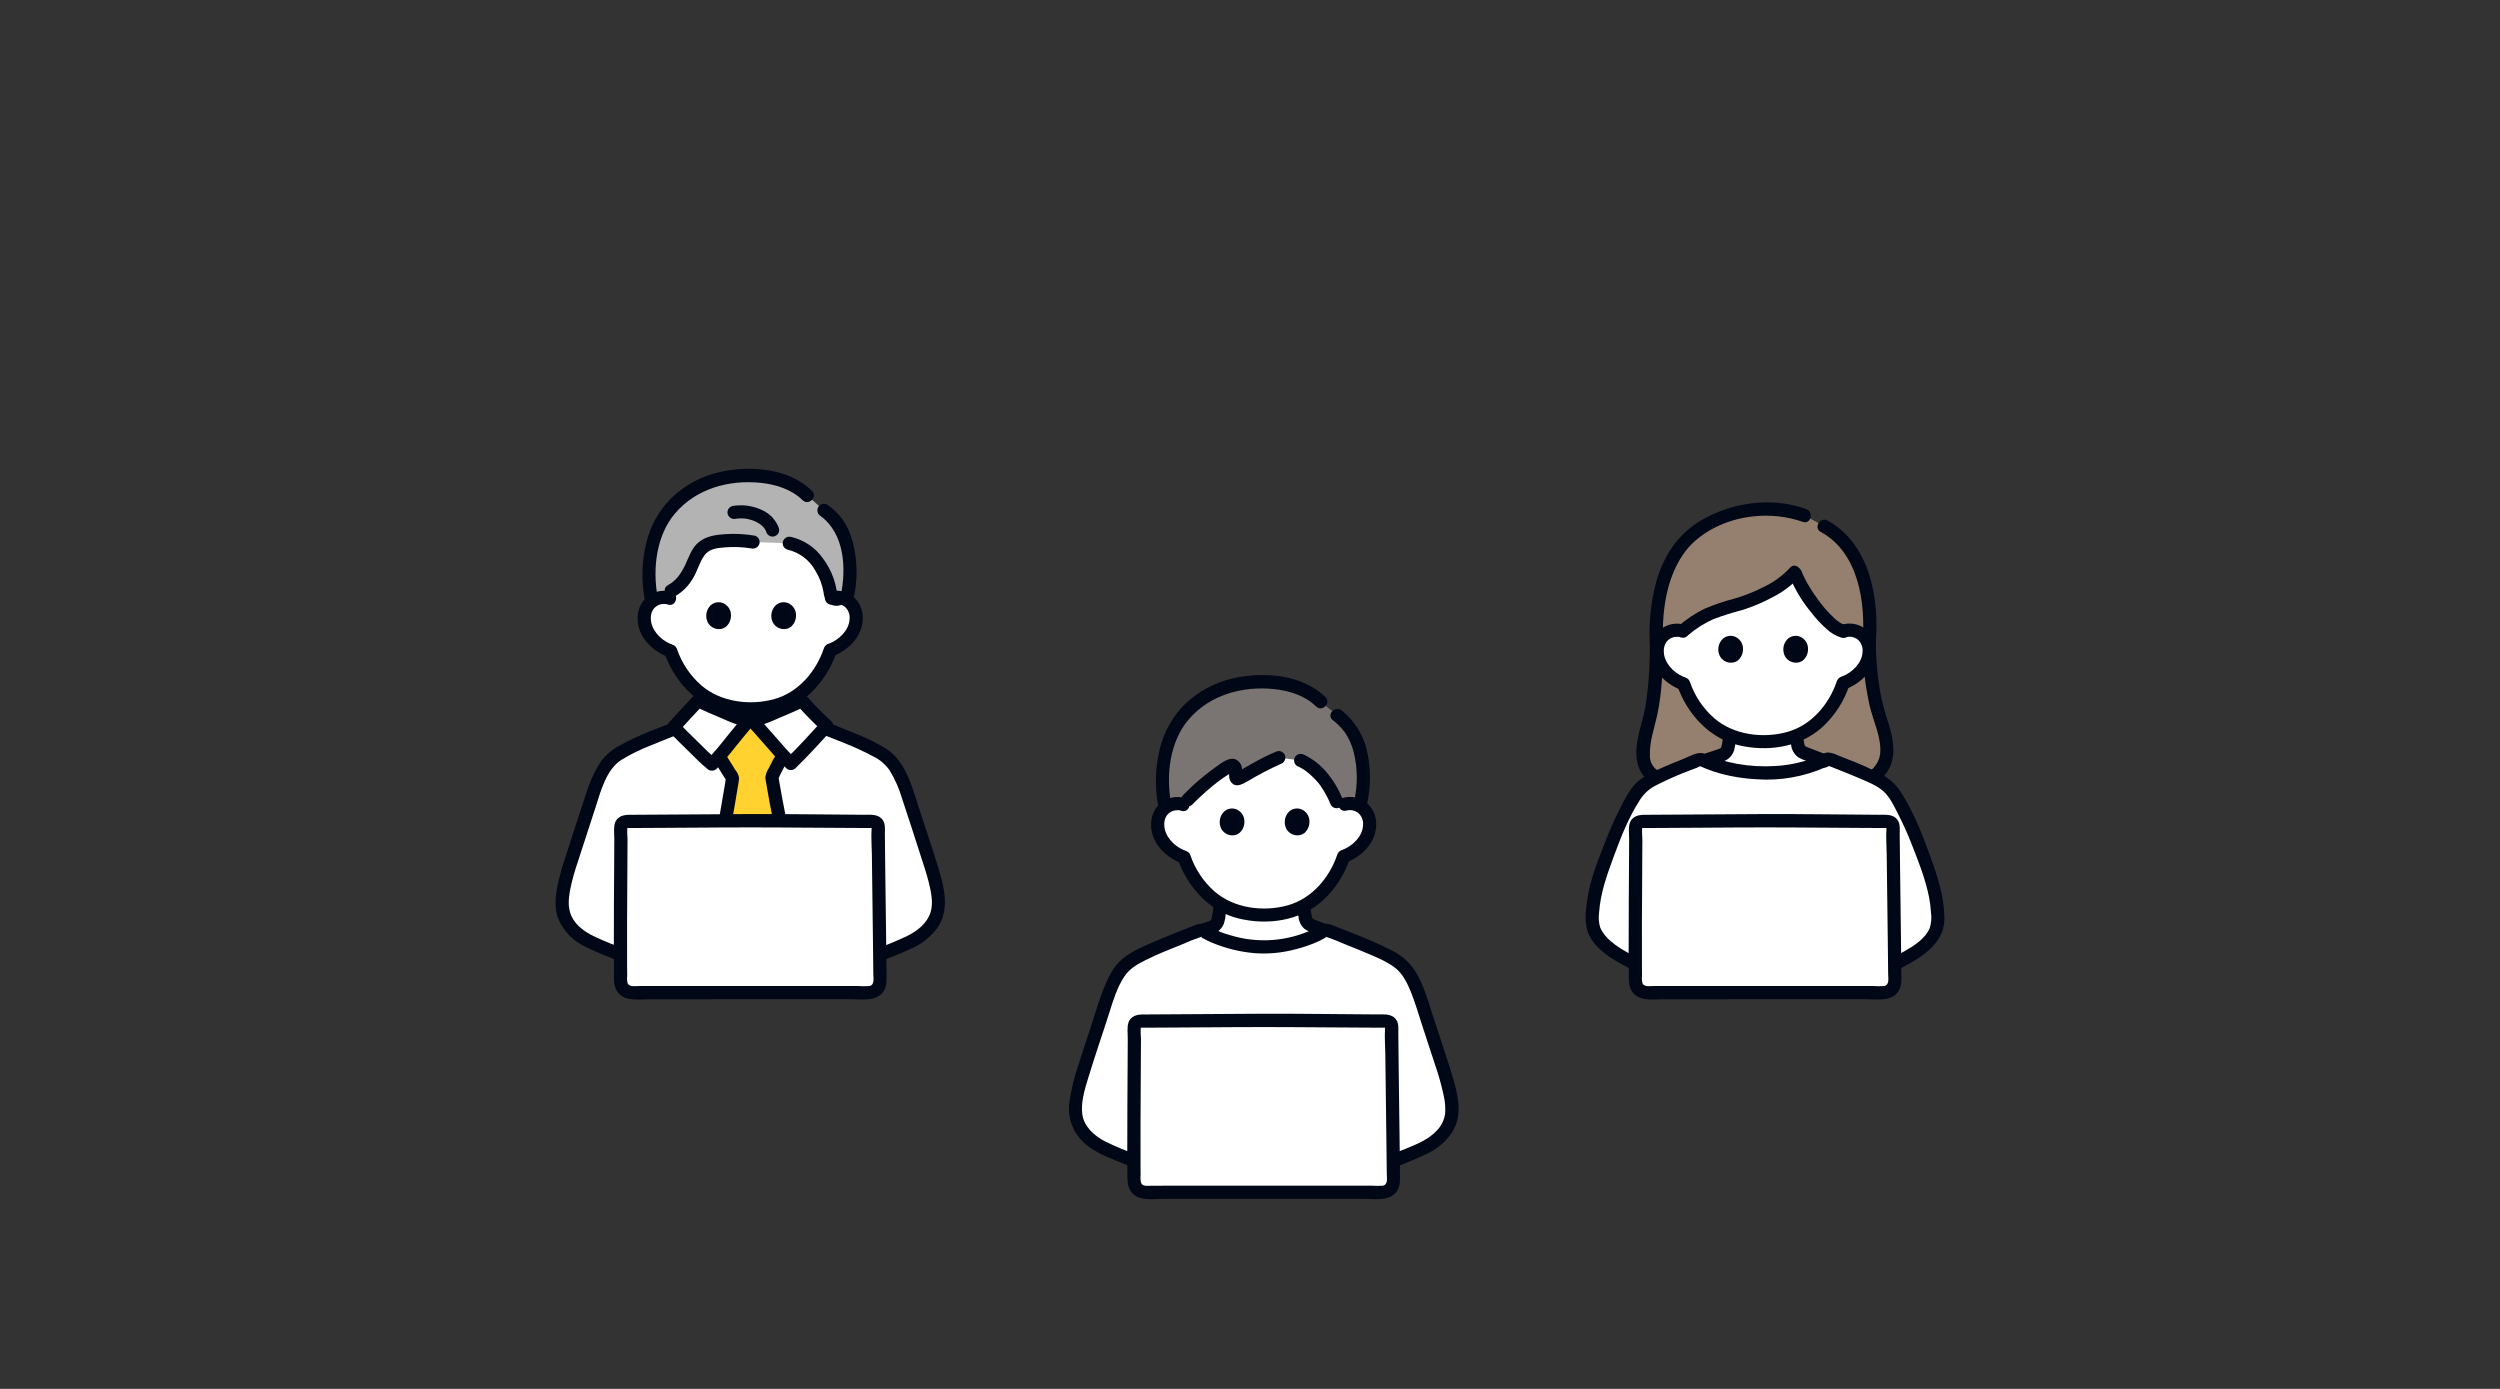 <svg width="540" height="300" viewBox="0 0 540 300" fill="none" xmlns="http://www.w3.org/2000/svg">
<rect x="0" y="0" width="540" height="300" fill="#333333" stroke="none"/>
<g clip-path="url(#clip0_872_9392)">
<path d="M402.227 168.871C403.69 168.534 405.003 167.727 405.964 166.573C406.925 165.42 407.483 163.983 407.552 162.483C407.535 160.416 407.17 158.366 406.473 156.419C405.587 153.754 403.869 148.338 403.747 138.655C403.898 135.931 403.857 133.2 403.626 130.481C403.24 125.238 400.814 119.383 397.323 116.128C396.378 115.117 395.26 114.283 394.021 113.666L389.789 111.342C387.363 110.439 385.105 110.004 380.847 110.004C374.991 110.106 369.352 112.236 364.892 116.032C360.317 120.264 357.415 127.994 357.781 138.655C357.781 146.423 357.171 152.027 356.312 155.211C356.192 155.661 356.074 156.175 355.962 156.727C355.337 158.593 355 160.544 354.963 162.512C354.931 164.196 355.232 166.088 356.625 167.099C357.86 168.193 359.439 168.82 361.087 168.871H402.227Z" fill="#957F6E"/>
<path d="M391.772 163.451C390.824 163.083 389.938 162.738 389.888 162.722C388.31 162.151 388.372 161.136 388.176 160.001C388.112 159.647 388.071 159.29 388.053 158.931C387.204 159.271 386.327 159.537 385.432 159.725C383.96 160.009 382.466 160.16 380.967 160.176C379.586 160.145 378.209 160.012 376.847 159.779C375.748 159.592 374.673 159.282 373.642 158.856C373.571 159.498 373.479 160.169 373.433 160.416C373.219 161.55 373.297 162.567 371.721 163.137C371.617 163.175 369.127 163.993 368.823 164.1L368.125 164.338C375.462 167.625 386.479 168.018 393.963 164.304L391.772 163.451Z" fill="white"/>
<path d="M356.346 138.655C356.449 143.346 356.134 148.036 355.405 152.671C354.616 157.019 352.213 162.026 354.237 166.369C355.36 168.777 358.522 170.293 361.076 170.301C362.914 170.305 362.916 167.451 361.076 167.447C359.805 167.399 358.588 166.921 357.623 166.091C357.195 165.709 356.86 165.234 356.645 164.702C356.429 164.17 356.339 163.596 356.38 163.024C356.304 160.099 357.307 157.397 357.927 154.58C359.072 149.394 359.197 143.944 359.2 138.656C359.2 136.82 356.346 136.816 356.346 138.655Z" fill="#000716"/>
<path d="M402.314 138.655C402.328 143.309 402.845 147.948 403.855 152.491C404.649 155.871 406.48 159.391 406.103 162.919C405.938 164.023 405.442 165.051 404.682 165.868C403.921 166.685 402.93 167.252 401.841 167.495C400.053 167.912 400.81 170.664 402.599 170.248C403.79 169.96 404.903 169.416 405.86 168.652C406.818 167.889 407.597 166.925 408.142 165.829C409.34 163.385 409.048 160.593 408.421 158.021C408.039 156.451 407.457 154.942 407.028 153.383C406.536 151.576 406.148 149.742 405.866 147.89C405.421 144.83 405.187 141.742 405.168 138.65C405.141 136.815 402.287 136.81 402.314 138.65V138.655Z" fill="#000716"/>
<path d="M390.159 109.969C383.232 107.421 375.102 108.349 368.639 111.743C365.978 113.087 363.643 114.997 361.798 117.339C359.976 119.791 358.622 122.558 357.803 125.5C356.627 129.782 356.134 134.222 356.344 138.657C356.401 140.489 359.255 140.497 359.198 138.657C358.995 132.2 359.82 125.249 363.535 119.777C366.804 114.961 372.978 112.118 378.644 111.546C382.271 111.123 385.948 111.525 389.399 112.721C391.125 113.355 391.869 110.598 390.157 109.969H390.159Z" fill="#000716"/>
<path d="M405.166 138.657C405.962 129.205 403.822 117.379 394.734 112.437C393.119 111.559 391.677 114.023 393.293 114.901C401.453 119.338 403.024 130.206 402.312 138.658C402.158 140.488 405.013 140.478 405.166 138.658V138.657Z" fill="#000716"/>
<path d="M354.435 208.848C352.188 207.752 350.016 206.508 347.934 205.123C345.898 203.618 344.224 201.642 343.983 199.578C343.884 197.553 344.031 195.524 344.423 193.536C345.091 189.997 348.025 182.226 349.176 179.583C351.407 174.464 353.441 170.879 354.822 169.782C357.282 167.828 362.674 165.829 366.919 164.124C367.046 164.073 367.182 164.049 367.319 164.054C367.456 164.058 367.59 164.091 367.713 164.151C375.204 167.679 386.814 168.104 394.435 164.057C394.563 163.986 394.705 163.945 394.851 163.937C394.996 163.928 395.142 163.952 395.278 164.006C399.564 165.732 405.16 167.781 407.68 169.785C409.061 170.882 411.095 174.467 413.326 179.586C414.477 182.226 417.411 190.002 418.079 193.539C418.471 195.527 418.618 197.556 418.519 199.581C418.278 201.645 416.605 203.621 414.568 205.126C412.486 206.511 410.314 207.755 408.067 208.851L354.435 208.848Z" fill="white"/>
<path d="M355.157 207.616C352.731 206.346 350.08 205.168 348 203.357C347.009 202.57 346.211 201.567 345.669 200.423C345.331 199.351 345.241 198.215 345.405 197.103C345.687 192.864 347.159 188.84 348.616 184.885C350.18 180.641 351.755 176.617 354.263 172.714C355.161 171.325 356.432 170.216 357.93 169.516C360.276 168.333 362.685 167.278 365.145 166.357C365.767 166.11 366.443 165.909 367.037 165.604C367.352 165.443 367.18 165.473 367.54 165.632C367.838 165.763 368.139 165.891 368.441 166.014C369.537 166.46 370.659 166.836 371.801 167.141C374.275 167.796 376.811 168.191 379.368 168.319C384.468 168.689 389.581 167.802 394.258 165.736C394.469 165.598 394.696 165.486 394.934 165.404C394.972 165.399 395.376 165.573 395.538 165.638C396.204 165.903 396.87 166.168 397.536 166.432C398.791 166.931 400.046 167.43 401.286 167.965C403.148 168.77 405.376 169.598 406.895 170.988C408.225 172.2 409.128 174.14 409.963 175.774C411.06 177.914 411.966 179.934 412.781 181.997C414.292 185.818 415.894 189.792 416.684 193.84C416.889 194.919 417.026 196.009 417.094 197.105C417.258 198.218 417.168 199.353 416.83 200.425C415.848 202.815 413.346 204.342 411.203 205.555C409.933 206.273 408.635 206.941 407.342 207.618C405.715 208.474 407.155 210.935 408.782 210.082C413.65 207.533 420.095 204.583 419.994 198.177C419.919 193.441 418.405 188.982 416.799 184.579C415.149 180.055 413.344 175.447 410.756 171.366C409.74 169.693 408.304 168.316 406.591 167.37C404.087 166.041 401.497 164.881 398.838 163.897C398.208 163.646 397.577 163.396 396.947 163.147C396.255 162.775 395.489 162.564 394.704 162.53C394.034 162.659 393.392 162.911 392.813 163.272C392.229 163.543 391.631 163.783 391.022 163.992C388.55 164.834 385.973 165.328 383.366 165.462C380.658 165.626 377.941 165.47 375.27 164.998C373.974 164.767 372.695 164.457 371.438 164.07C370.256 163.703 369.136 163.076 367.957 162.738C366.621 162.355 365.044 163.345 363.827 163.83C362.414 164.393 361.004 164.965 359.61 165.573C357.517 166.485 355.08 167.458 353.441 169.111C351.897 170.669 350.842 172.79 349.868 174.726C348.754 176.941 347.754 179.214 346.85 181.521C345.257 185.584 343.516 189.837 342.872 194.176C342.484 196.801 342.077 199.67 343.322 202.126C344.627 204.699 347.144 206.47 349.581 207.869C350.936 208.646 352.326 209.36 353.71 210.085C355.335 210.936 356.778 208.474 355.15 207.62L355.157 207.616Z" fill="#000716"/>
<path d="M372.335 157.541C372.309 158.142 372.249 158.741 372.156 159.336C372.145 159.423 372.135 159.51 372.123 159.596C372.117 159.643 372.11 159.69 372.105 159.739C372.099 159.787 372.156 159.374 372.133 159.525C372.113 159.659 372.096 159.794 372.075 159.927C372.025 160.232 371.978 160.537 371.924 160.841C371.897 161.002 371.861 161.161 371.816 161.318C371.796 161.385 371.694 161.647 371.796 161.405C371.898 161.163 371.762 161.442 371.728 161.508C371.592 161.769 371.915 161.328 371.759 161.475C371.709 161.522 371.491 161.707 371.679 161.572C371.866 161.436 371.602 161.619 371.544 161.652C371.504 161.676 371.463 161.698 371.421 161.719C371.221 161.823 371.321 161.719 371.44 161.719C371.28 161.751 371.125 161.805 370.98 161.878L370.13 162.159C369.566 162.346 369.001 162.53 368.438 162.721C368.258 162.771 368.089 162.856 367.941 162.971C367.793 163.086 367.669 163.229 367.577 163.392C367.484 163.555 367.425 163.735 367.402 163.921C367.378 164.107 367.392 164.296 367.442 164.476C367.492 164.657 367.577 164.826 367.692 164.974C367.807 165.122 367.95 165.246 368.113 165.338C368.276 165.431 368.456 165.49 368.642 165.513C368.828 165.536 369.017 165.523 369.197 165.473C370.196 165.134 371.216 164.85 372.198 164.474C372.767 164.289 373.282 163.969 373.698 163.539C374.114 163.11 374.42 162.586 374.587 162.012C374.756 161.286 374.877 160.549 374.949 159.807C375.075 159.058 375.155 158.301 375.189 157.542C375.189 157.164 375.039 156.801 374.771 156.533C374.503 156.266 374.14 156.115 373.762 156.115C373.384 156.115 373.021 156.266 372.753 156.533C372.485 156.801 372.335 157.164 372.335 157.542V157.541Z" fill="#000716"/>
<path d="M386.502 157.815C386.549 157.967 386.577 158.125 386.585 158.285C386.585 158.26 386.549 157.946 386.572 158.196C386.577 158.254 386.584 158.311 386.589 158.369C386.607 158.579 386.614 158.789 386.627 158.998C386.666 159.607 386.776 160.207 386.866 160.809C386.913 161.359 387.079 161.893 387.352 162.373C387.624 162.854 387.998 163.269 388.446 163.591C388.997 163.913 389.582 164.171 390.191 164.36L392.222 165.149C392.721 165.344 393.227 165.533 393.725 165.735C393.906 165.785 394.095 165.799 394.281 165.775C394.467 165.752 394.647 165.693 394.81 165.6C394.973 165.507 395.116 165.383 395.231 165.235C395.346 165.087 395.431 164.917 395.48 164.736C395.569 164.372 395.515 163.987 395.33 163.66C395.144 163.334 394.841 163.091 394.481 162.981C393.448 162.561 392.401 162.17 391.361 161.769C390.979 161.621 390.6 161.462 390.214 161.326C390.046 161.266 390.303 161.358 390.301 161.364C390.299 161.37 390.143 161.286 390.121 161.273C390.066 161.243 390.013 161.209 389.959 161.177C389.806 161.089 389.983 161.106 390.037 161.249C389.98 161.175 389.912 161.11 389.836 161.056C389.735 160.985 389.935 161.184 389.941 161.199C389.906 161.135 389.867 161.074 389.824 161.015C389.807 160.985 389.794 160.947 389.775 160.92C389.679 160.782 389.873 161.228 389.835 161.062C389.817 160.982 389.781 160.903 389.76 160.823C389.711 160.631 389.672 160.437 389.644 160.241C389.609 160.014 389.573 159.786 389.537 159.558C389.529 159.51 389.484 159.247 389.518 159.458C389.552 159.669 389.511 159.386 389.507 159.343C389.495 159.229 389.486 159.114 389.479 158.999C389.445 158.347 389.369 157.699 389.251 157.057C389.149 156.693 388.908 156.384 388.579 156.197C388.25 156.01 387.861 155.96 387.495 156.058C387.135 156.166 386.831 156.409 386.645 156.736C386.459 157.063 386.406 157.448 386.497 157.813L386.502 157.815Z" fill="#000716"/>
<path d="M353.441 178.08C353.364 178.241 353.324 178.417 353.325 178.596C353.346 184.576 353.125 203.047 353.267 212.02C353.274 212.655 353.532 213.261 353.983 213.707C354.434 214.154 355.043 214.405 355.677 214.406C365.003 214.424 397.213 214.384 406.865 214.402C407.184 214.403 407.501 214.34 407.796 214.218C408.091 214.096 408.359 213.916 408.584 213.689C408.809 213.463 408.986 213.194 409.106 212.898C409.227 212.602 409.287 212.285 409.283 211.966C409.219 203.662 408.903 182.976 408.903 178.596C408.906 178.288 408.786 177.992 408.571 177.773C408.355 177.554 408.061 177.429 407.754 177.426C403.746 177.413 392.457 177.346 381.114 177.263C369.771 177.346 358.482 177.413 354.474 177.426C354.258 177.427 354.046 177.489 353.864 177.605C353.681 177.72 353.535 177.885 353.441 178.08Z" fill="white"/>
<path d="M352.062 177.701C351.696 178.743 351.896 180.119 351.893 181.214C351.888 182.537 351.882 183.861 351.874 185.184C351.855 188.518 351.835 191.853 351.815 195.187C351.797 198.621 351.789 202.055 351.789 205.489C351.789 206.989 351.796 208.489 351.811 209.988C351.826 211.599 351.683 213.245 352.816 214.549C354.385 216.356 357.389 215.836 359.551 215.837C362.101 215.837 364.651 215.837 367.202 215.837C373.497 215.837 379.792 215.834 386.088 215.828C391.688 215.825 397.288 215.824 402.888 215.824C405.1 215.824 408.11 216.359 409.737 214.534C410.829 213.307 410.71 211.773 410.695 210.249C410.682 208.935 410.668 207.62 410.652 206.306C410.579 199.986 410.5 193.667 410.414 187.348C410.384 184.964 410.354 182.58 410.337 180.195C410.329 179.229 410.479 178.068 409.939 177.222C409.012 175.772 407.319 175.998 405.833 175.991C397.476 175.952 389.115 175.8 380.759 175.838C372.548 175.875 364.338 175.955 356.127 175.992C354.617 175.999 353.103 175.873 352.209 177.359C351.26 178.937 353.726 180.373 354.673 178.8C354.704 178.747 354.333 178.741 354.601 178.852C354.691 178.862 354.781 178.862 354.87 178.852H355.623L357.449 178.843C359.035 178.835 360.621 178.826 362.207 178.817C366.401 178.793 370.594 178.767 374.787 178.738C383.551 178.678 392.313 178.774 401.077 178.823C402.571 178.832 404.065 178.84 405.559 178.847L407.216 178.854C407.307 178.854 407.404 178.862 407.494 178.854H407.626C407.786 178.87 407.796 178.858 407.656 178.818C407.656 178.779 407.526 178.617 407.476 178.675C407.467 178.758 407.467 178.843 407.476 178.926C407.338 180.786 407.506 182.722 407.528 184.585C407.596 190.53 407.671 196.476 407.752 202.421C407.785 205.084 407.815 207.75 407.843 210.417C407.852 211.301 408.168 212.801 406.948 212.985C406.139 213.039 405.327 213.035 404.518 212.975C399.502 212.971 394.487 212.971 389.471 212.975C378.684 212.98 367.896 212.983 357.109 212.983C356.368 212.983 355.152 213.225 354.78 212.397C354.644 211.861 354.608 211.305 354.676 210.756C354.668 210.061 354.662 209.366 354.659 208.671C354.639 205.556 354.644 202.442 354.654 199.325C354.674 193.315 354.73 187.305 354.75 181.294C354.75 180.453 354.54 179.246 354.818 178.457C355.423 176.723 352.667 175.977 352.062 177.701Z" fill="#000716"/>
<path d="M398.122 147.539C397.294 150.062 395.97 152.394 394.229 154.399C391.978 157.115 388.876 158.991 385.425 159.723C383.953 160.007 382.459 160.158 380.96 160.174C379.579 160.143 378.202 160.01 376.841 159.777C373.26 159.135 370.008 157.283 367.628 154.532C365.862 152.541 364.511 150.217 363.654 147.697C361.625 147.001 359.905 145.615 358.794 143.781C358.285 142.936 358 141.977 357.965 140.992C357.929 140.007 358.145 139.029 358.592 138.15C359.087 137.349 359.834 136.734 360.716 136.403C361.598 136.072 362.565 136.043 363.465 136.32C365.846 134.205 368.645 132.614 371.68 131.651C373.239 131.199 375.981 130.406 376.836 130.106C381 128.642 385.611 126.16 387.714 123.561C388.831 127.258 394.729 135.579 398.107 136.352C399.039 136.024 400.057 136.034 400.983 136.379C401.909 136.724 402.686 137.382 403.177 138.24C403.596 139.131 403.781 140.115 403.715 141.099C403.649 142.082 403.334 143.032 402.799 143.86C401.724 145.512 400.147 146.777 398.3 147.467" fill="white"/>
<path d="M398.737 137.636C399.147 137.518 399.578 137.498 399.997 137.577C400.145 137.608 400.292 137.648 400.436 137.695C400.49 137.712 400.754 137.817 400.59 137.745C400.728 137.808 400.862 137.879 400.991 137.959C400.985 137.955 401.348 138.198 401.2 138.084C401.606 138.42 401.92 138.852 402.113 139.342C402.306 139.832 402.372 140.363 402.305 140.885C402.193 143.201 400.065 145.285 397.924 146.093C397.565 146.202 397.261 146.445 397.075 146.771C396.889 147.098 396.835 147.483 396.926 147.848C397.028 148.212 397.27 148.521 397.598 148.708C397.927 148.894 398.316 148.945 398.681 148.847C402.142 147.541 405.202 144.439 405.164 140.539C405.176 139.612 404.97 138.695 404.561 137.863C404.151 137.031 403.551 136.308 402.809 135.752C402.118 135.259 401.326 134.926 400.491 134.777C399.656 134.627 398.798 134.665 397.979 134.888C396.208 135.368 396.96 138.122 398.737 137.64V137.636Z" fill="#000716"/>
<path d="M363.856 134.948C363.042 134.705 362.185 134.646 361.346 134.775C360.507 134.904 359.707 135.218 359.004 135.694C358.251 136.234 357.635 136.944 357.206 137.767C356.777 138.589 356.548 139.501 356.537 140.428C356.377 144.334 359.395 147.495 362.801 148.903C363.166 149.001 363.555 148.951 363.884 148.764C364.212 148.577 364.454 148.268 364.556 147.904C364.647 147.539 364.594 147.153 364.408 146.826C364.222 146.499 363.917 146.257 363.557 146.149C361.433 145.27 359.43 143.103 359.385 140.774C359.351 140.211 359.45 139.649 359.676 139.133C359.636 139.225 359.803 138.903 359.825 138.866C359.825 138.872 360.062 138.509 359.953 138.652C360.048 138.533 360.152 138.421 360.263 138.317C360.291 138.29 360.599 138.039 360.443 138.155C360.826 137.853 361.282 137.657 361.764 137.584C361.987 137.554 362.213 137.545 362.438 137.555C362.714 137.555 362.367 137.512 362.657 137.577C362.805 137.611 362.95 137.649 363.095 137.693C364.855 138.23 365.608 135.476 363.854 134.941L363.856 134.948Z" fill="#000716"/>
<path d="M396.749 147.16C395.072 152.136 391.264 156.632 386.093 158.089C380.83 159.572 374.456 158.767 370.249 155.113C367.856 153.007 366.056 150.313 365.026 147.297C364.427 145.572 361.669 146.313 362.273 148.055C364.365 154.078 369.051 159.374 375.401 160.932C381.665 162.468 388.678 161.485 393.577 157.1C396.309 154.601 398.349 151.438 399.498 147.918C400.086 146.174 397.331 145.425 396.747 147.16H396.749Z" fill="#000716"/>
<path d="M364.6 137.229C366.246 135.809 368.091 134.635 370.075 133.747C372.118 132.971 374.204 132.311 376.321 131.771C378.602 131.057 380.808 130.121 382.906 128.978C385.068 127.898 387.015 126.436 388.654 124.661C389.842 123.274 387.833 121.246 386.635 122.644C385.014 124.382 383.075 125.794 380.922 126.802C378.939 127.818 376.865 128.645 374.727 129.273C372.46 129.852 370.241 130.608 368.092 131.533C366.104 132.517 364.252 133.753 362.581 135.211C361.182 136.405 363.208 138.415 364.599 137.229H364.6Z" fill="#000716"/>
<path d="M386.476 124.364C387.661 127.278 389.294 129.99 391.317 132.4C392.256 133.621 393.307 134.752 394.456 135.778C395.39 136.695 396.535 137.369 397.79 137.741C398.155 137.833 398.541 137.781 398.868 137.595C399.195 137.408 399.438 137.103 399.545 136.743C399.642 136.378 399.591 135.989 399.404 135.661C399.218 135.333 398.909 135.091 398.546 134.988C398.403 134.956 397.844 134.731 398.189 134.899C397.965 134.793 397.746 134.676 397.534 134.548C397.296 134.402 397.067 134.242 396.845 134.074C397.084 134.255 396.666 133.924 396.626 133.89C396.521 133.803 396.418 133.713 396.316 133.622C395.229 132.63 394.231 131.545 393.332 130.38C392.437 129.231 391.61 128.03 390.856 126.783C390.499 126.198 390.164 125.602 389.853 124.994C389.715 124.722 389.581 124.448 389.456 124.17C389.427 124.108 389.258 123.697 389.384 124.016C389.33 123.879 389.276 123.742 389.224 123.603C389.116 123.244 388.873 122.939 388.546 122.753C388.22 122.567 387.834 122.514 387.469 122.604C387.106 122.707 386.797 122.949 386.61 123.277C386.423 123.606 386.373 123.994 386.471 124.36L386.476 124.364Z" fill="#000716"/>
<path d="M390.535 140.218C390.541 140.684 390.443 141.145 390.25 141.569C390.056 141.992 389.77 142.367 389.414 142.667C388.905 143.044 388.269 143.209 387.641 143.128C387.212 143.081 386.801 142.933 386.441 142.698C386.08 142.462 385.78 142.145 385.564 141.772C385.249 141.172 385.131 140.487 385.229 139.815C385.326 139.144 385.634 138.521 386.108 138.035C386.573 137.593 387.187 137.343 387.829 137.335C388.47 137.327 389.09 137.562 389.565 137.993C389.882 138.269 390.133 138.612 390.301 138.997C390.468 139.382 390.548 139.799 390.535 140.218Z" fill="#000716"/>
<path d="M376.488 140.219C376.494 140.684 376.396 141.145 376.203 141.569C376.009 141.992 375.724 142.367 375.368 142.667C374.858 143.044 374.222 143.209 373.593 143.128C373.165 143.081 372.754 142.934 372.394 142.698C372.033 142.463 371.733 142.145 371.518 141.772C371.202 141.172 371.084 140.487 371.182 139.816C371.279 139.144 371.587 138.521 372.061 138.035C372.525 137.593 373.14 137.343 373.782 137.335C374.423 137.327 375.044 137.562 375.519 137.993C375.835 138.269 376.086 138.612 376.254 138.997C376.421 139.382 376.501 139.799 376.488 140.219Z" fill="#000716"/>
<path d="M283.184 199.853C281.94 199.266 281.979 198.319 281.795 197.268C281.71 196.744 281.658 196.215 281.641 195.684C280.35 196.375 278.966 196.877 277.533 197.174C276.061 197.459 274.567 197.61 273.068 197.626C271.687 197.595 270.311 197.462 268.949 197.229C267.055 196.904 265.239 196.223 263.598 195.222C263.533 195.956 263.37 197.257 263.302 197.623C263.091 198.757 263.165 199.774 261.589 200.344C261.53 200.366 260.57 200.679 259.703 200.962C259.781 200.964 259.858 200.985 259.926 201.025C262.43 202.82 268.376 204.562 272.957 204.562C277.538 204.562 283.483 202.82 285.987 201.025C286.002 201.015 286.017 201.006 286.034 200.999C284.949 200.56 283.577 200.012 283.513 199.989C283.393 199.944 283.284 199.899 283.184 199.853Z" fill="white"/>
<path d="M262.204 194.748C262.175 195.403 262.108 196.057 262.005 196.705C261.997 196.769 261.954 197.089 261.993 196.804C262.029 196.535 261.993 196.804 261.983 196.875C261.965 196.999 261.946 197.121 261.925 197.243C261.864 197.6 261.822 197.962 261.74 198.314C261.722 198.394 261.701 198.474 261.677 198.553C261.663 198.598 261.646 198.641 261.633 198.685C261.589 198.819 261.534 198.736 261.696 198.537C261.647 198.603 261.606 198.675 261.574 198.751C261.53 198.864 261.684 198.614 261.692 198.608C261.647 198.652 261.605 198.698 261.566 198.747C261.529 198.784 261.485 198.819 261.45 198.854C261.358 198.955 261.561 198.752 261.574 198.758C261.546 198.746 261.345 198.901 261.3 198.922C260.994 199.082 261.463 198.882 261.206 198.967L261.15 198.986C260.651 199.158 260.152 199.314 259.652 199.477C259.081 199.663 258.511 199.844 257.946 200.037C257.582 200.137 257.271 200.379 257.085 200.708C256.898 201.037 256.849 201.427 256.95 201.792C257.05 202.157 257.292 202.467 257.621 202.653C257.95 202.84 258.34 202.889 258.705 202.788C259.77 202.427 260.845 202.105 261.911 201.738C262.463 201.579 262.97 201.295 263.395 200.908C263.82 200.522 264.151 200.043 264.362 199.509C264.574 198.837 264.709 198.143 264.763 197.44C264.917 196.549 265.016 195.649 265.06 194.746C265.06 194.367 264.91 194.004 264.642 193.737C264.375 193.469 264.012 193.319 263.633 193.319C263.255 193.319 262.892 193.469 262.624 193.737C262.357 194.004 262.206 194.367 262.206 194.746L262.204 194.748Z" fill="#000716"/>
<path d="M280.122 195.08C280.13 195.239 280.158 195.398 280.206 195.55C280.191 195.528 280.17 195.21 280.193 195.461C280.197 195.505 280.202 195.548 280.206 195.592C280.225 195.802 280.234 196.013 280.246 196.224C280.282 196.807 280.382 197.381 280.47 197.958C280.53 198.945 280.961 199.873 281.676 200.556C282.281 200.998 282.952 201.342 283.664 201.573L285.541 202.325C286.034 202.522 286.528 202.716 287.019 202.918C287.384 203.017 287.774 202.968 288.103 202.781C288.432 202.593 288.673 202.284 288.774 201.919C288.863 201.554 288.809 201.169 288.624 200.843C288.438 200.516 288.134 200.273 287.775 200.164C286.791 199.761 285.8 199.37 284.811 198.976C284.581 198.881 284.35 198.789 284.118 198.7C284.059 198.676 284 198.652 283.941 198.628L283.897 198.611C283.605 198.499 284.076 198.718 283.829 198.581C283.734 198.528 283.639 198.464 283.544 198.414C283.415 198.348 283.655 198.495 283.659 198.509C283.653 198.489 283.562 198.423 283.539 198.401C283.516 198.379 283.488 198.339 283.458 198.316C283.327 198.21 283.613 198.578 283.542 198.429C283.501 198.342 283.453 198.259 283.399 198.18C283.303 198.042 283.497 198.488 283.46 198.322C283.452 198.289 283.435 198.251 283.425 198.221C283.399 198.14 283.378 198.059 283.358 197.977C283.312 197.783 283.281 197.585 283.251 197.388C283.216 197.157 283.187 196.925 283.142 196.696C283.099 196.482 283.167 196.947 283.147 196.748C283.139 196.669 283.129 196.591 283.122 196.512C283.113 196.402 283.105 196.29 283.099 196.18C283.067 195.555 282.992 194.932 282.875 194.317C282.774 193.953 282.532 193.644 282.203 193.457C281.875 193.27 281.485 193.22 281.12 193.318C280.76 193.426 280.456 193.669 280.27 193.996C280.084 194.323 280.031 194.708 280.122 195.073L280.122 195.08Z" fill="#000716"/>
<path d="M300.321 250.939C303.117 249.953 305.848 248.793 308.5 247.467C310.966 246.049 313.017 243.86 313.507 241.057C313.826 239.232 313.214 235.86 312.713 234.095C311.513 229.876 308.64 221.468 307.589 218.102C305.855 212.555 304.435 209.694 302.315 208.026C299.48 205.795 291.88 203.02 287.065 201.076C286.718 200.943 286.338 200.924 285.98 201.023C283.476 202.818 277.531 204.56 272.95 204.56C268.369 204.56 262.423 202.818 259.919 201.023C259.561 200.924 259.181 200.943 258.835 201.076C254.02 203.02 246.421 205.795 243.585 208.026C241.465 209.694 240.045 212.555 238.311 218.102C237.26 221.466 234.387 229.873 233.187 234.095C232.688 235.86 232.074 239.232 232.393 241.057C232.883 243.86 234.934 246.051 237.4 247.467C240.051 248.793 242.783 249.952 245.578 250.939H300.321Z" fill="white"/>
<path d="M290.457 173.71C291.366 173.458 292.333 173.516 293.206 173.875C294.079 174.233 294.808 174.871 295.279 175.689C295.698 176.581 295.883 177.565 295.817 178.549C295.75 179.532 295.435 180.482 294.901 181.31C293.825 182.962 292.249 184.227 290.402 184.917L290.226 184.981C289.398 187.507 288.074 189.842 286.331 191.849C284.08 194.565 280.977 196.441 277.526 197.172C276.055 197.457 274.56 197.608 273.062 197.624C271.681 197.593 270.304 197.46 268.943 197.226C265.362 196.584 262.11 194.733 259.73 191.981C257.964 189.991 256.613 187.669 255.756 185.15C253.727 184.452 252.007 183.065 250.895 181.23C250.387 180.386 250.102 179.426 250.066 178.441C250.031 177.456 250.247 176.479 250.693 175.6C251.189 174.797 251.938 174.182 252.822 173.852C253.706 173.521 254.674 173.493 255.575 173.773C255.575 173.773 254.589 157.706 272.187 157.706C291.371 157.706 290.457 173.71 290.457 173.71Z" fill="white"/>
<path d="M280.955 164.253C282.086 164.759 283.123 165.452 284.023 166.304C286.431 168.495 288.202 171.297 289.148 174.413C289.792 173.907 290.573 173.609 291.39 173.556C292.207 173.504 293.021 173.701 293.723 174.12C294.86 169.525 294.744 164.514 293.316 160.603C292.48 158.165 290.926 156.036 288.858 154.497L285.278 151.58C281.212 147.488 273.897 146.783 268.62 147.543C265.297 147.985 262.126 149.207 259.366 151.11C258.03 152.05 256.815 153.153 255.75 154.392C251.222 159.645 250.289 167.965 251.701 174.477C252.243 174.061 252.876 173.78 253.548 173.657C254.22 173.535 254.911 173.574 255.565 173.772L256.564 172.745C258.896 170.352 263.011 166.744 265.895 165.345C266.233 165.181 266.666 165.401 266.802 165.92C267.076 166.971 266.623 168.471 267.425 168.179C268.813 167.672 272.983 164.92 276.216 163.658L280.955 164.253Z" fill="#7A7473"/>
<path d="M252.94 173.41C251.841 167.412 252.654 160.175 256.759 155.397C261.343 150.059 268.403 148.133 275.234 148.845C278.494 149.186 281.888 150.249 284.27 152.591C285.581 153.879 287.601 151.863 286.289 150.573C281.285 145.654 272.939 145.036 266.409 146.506C262.405 147.387 258.729 149.375 255.8 152.244C253.206 154.876 251.378 158.166 250.513 161.759C249.514 165.826 249.404 170.06 250.188 174.173C250.518 175.977 253.269 175.213 252.94 173.415V173.41Z" fill="#000716"/>
<path d="M295.259 173.787C296.163 169.815 296.128 165.686 295.157 161.73C294.318 158.487 292.462 155.599 289.861 153.488C288.462 152.318 286.436 154.326 287.843 155.507C288.821 156.267 289.698 157.148 290.455 158.129C291.363 159.452 292.024 160.93 292.405 162.489C293.256 165.947 293.29 169.555 292.505 173.028C292.127 174.82 294.878 175.586 295.257 173.787H295.259Z" fill="#000716"/>
<path d="M290.839 175.086C291.249 174.968 291.68 174.948 292.098 175.026C292.247 175.058 292.394 175.098 292.538 175.145C292.591 175.162 292.855 175.267 292.691 175.195C292.83 175.258 292.964 175.329 293.094 175.409C293.087 175.409 293.45 175.648 293.301 175.534C293.707 175.869 294.021 176.302 294.215 176.792C294.408 177.282 294.474 177.812 294.407 178.335C294.294 180.65 292.168 182.735 290.026 183.543C289.666 183.652 289.362 183.894 289.176 184.221C288.991 184.548 288.937 184.933 289.027 185.298C289.13 185.661 289.371 185.97 289.7 186.157C290.028 186.344 290.417 186.394 290.782 186.297C294.243 184.991 297.304 181.888 297.265 177.989C297.278 177.062 297.071 176.145 296.662 175.313C296.253 174.481 295.653 173.757 294.911 173.201C294.22 172.709 293.428 172.376 292.592 172.227C291.757 172.077 290.898 172.115 290.079 172.337C288.309 172.818 289.061 175.571 290.838 175.089L290.839 175.086Z" fill="#000716"/>
<path d="M255.957 172.397C255.143 172.155 254.286 172.095 253.447 172.225C252.608 172.354 251.808 172.668 251.105 173.144C250.352 173.684 249.736 174.394 249.308 175.217C248.879 176.039 248.65 176.951 248.639 177.878C248.478 181.783 251.497 184.945 254.902 186.352C255.267 186.45 255.657 186.401 255.985 186.214C256.314 186.027 256.555 185.717 256.657 185.353C256.748 184.988 256.695 184.602 256.509 184.276C256.323 183.949 256.019 183.706 255.658 183.598C253.534 182.719 251.532 180.552 251.486 178.223C251.452 177.66 251.552 177.098 251.778 176.582C251.737 176.674 251.904 176.352 251.926 176.315C251.922 176.321 252.163 175.958 252.053 176.101C252.149 175.982 252.253 175.87 252.365 175.766C252.393 175.739 252.7 175.488 252.544 175.604C252.928 175.303 253.383 175.106 253.865 175.033C254.088 175.003 254.314 174.993 254.539 175.004C254.814 175.004 254.468 174.961 254.758 175.026C254.906 175.06 255.051 175.098 255.196 175.142C256.957 175.679 257.71 172.925 255.955 172.39L255.957 172.397Z" fill="#000716"/>
<path d="M288.849 184.609C287.173 189.585 283.365 194.082 278.193 195.539C272.93 197.022 266.557 196.217 262.349 192.563C259.957 190.457 258.156 187.762 257.126 184.746C256.528 183.022 253.773 183.763 254.374 185.505C256.465 191.528 261.148 196.824 267.502 198.381C273.766 199.917 280.779 198.935 285.677 194.55C288.41 192.051 290.449 188.888 291.599 185.368C292.187 183.623 289.431 182.875 288.847 184.609H288.849Z" fill="#000716"/>
<path d="M282.84 177.511C282.846 177.977 282.749 178.438 282.555 178.861C282.361 179.285 282.076 179.66 281.72 179.96C281.21 180.337 280.574 180.503 279.945 180.421C279.517 180.374 279.106 180.227 278.745 179.991C278.384 179.756 278.084 179.438 277.869 179.065C277.553 178.465 277.436 177.78 277.533 177.108C277.631 176.437 277.939 175.814 278.413 175.328C278.877 174.886 279.492 174.635 280.134 174.627C280.775 174.62 281.396 174.855 281.871 175.286C282.187 175.562 282.439 175.905 282.606 176.289C282.774 176.674 282.853 177.092 282.84 177.511Z" fill="#000716"/>
<path d="M268.793 177.511C268.799 177.977 268.701 178.438 268.508 178.861C268.314 179.285 268.028 179.66 267.672 179.96C267.163 180.337 266.527 180.503 265.898 180.421C265.47 180.374 265.059 180.226 264.698 179.991C264.338 179.755 264.037 179.438 263.822 179.065C263.506 178.465 263.389 177.78 263.487 177.108C263.584 176.437 263.892 175.814 264.366 175.328C264.83 174.886 265.445 174.635 266.086 174.627C266.728 174.62 267.348 174.855 267.823 175.286C268.14 175.562 268.391 175.905 268.559 176.289C268.726 176.674 268.806 177.092 268.793 177.511Z" fill="#000716"/>
<path d="M280.227 165.486C280.601 165.648 280.964 165.833 281.315 166.039C281.506 166.153 281.692 166.275 281.874 166.403C281.961 166.464 282.047 166.528 282.133 166.591C282.332 166.733 282.1 166.561 282.223 166.662C283.029 167.294 283.777 167.996 284.46 168.759C284.621 168.944 284.777 169.132 284.93 169.323L285.021 169.439C284.962 169.367 284.962 169.363 285.021 169.439C285.092 169.538 285.164 169.636 285.235 169.736C285.52 170.136 285.788 170.547 286.038 170.97C286.302 171.414 286.548 171.868 286.775 172.332C286.883 172.552 286.987 172.774 287.088 172.998C287.138 173.109 287.188 173.221 287.235 173.334C287.146 173.12 287.306 173.52 287.313 173.536C287.421 173.896 287.664 174.201 287.991 174.387C288.317 174.573 288.703 174.626 289.068 174.535C289.431 174.431 289.74 174.19 289.926 173.861C290.113 173.533 290.164 173.145 290.067 172.78C289.239 170.624 288.057 168.621 286.571 166.852C285.235 165.233 283.56 163.926 281.665 163.023C281.336 162.842 280.95 162.794 280.586 162.89C280.223 162.985 279.91 163.216 279.713 163.536C279.526 163.863 279.475 164.251 279.571 164.616C279.666 164.981 279.901 165.294 280.224 165.488L280.227 165.486Z" fill="#000716"/>
<path d="M257.573 173.749C258.952 172.345 260.405 171.015 261.925 169.765C262.667 169.154 263.423 168.568 264.216 168.02C264.622 167.734 265.035 167.465 265.458 167.21C265.653 167.091 265.85 166.977 266.049 166.867L266.241 166.763C266.553 166.621 266.488 166.615 266.046 166.748L265.416 166.381C265.361 166.336 265.488 166.257 265.451 166.354C265.44 166.507 265.448 166.66 265.477 166.81C265.487 167.086 265.477 167.365 265.494 167.641C265.486 167.98 265.561 168.316 265.711 168.62C265.862 168.924 266.084 169.186 266.359 169.385C267.375 170.011 268.526 169.271 269.434 168.782C271.747 167.394 274.139 166.141 276.597 165.029C276.956 164.919 277.259 164.676 277.445 164.35C277.631 164.024 277.684 163.639 277.595 163.274C277.493 162.91 277.251 162.601 276.923 162.414C276.594 162.227 276.205 162.177 275.84 162.275C274.013 163.032 272.237 163.909 270.525 164.899C269.768 165.323 269.017 165.755 268.257 166.173C267.987 166.321 267.716 166.469 267.441 166.607C267.3 166.659 267.165 166.724 267.037 166.802C267.161 166.691 266.999 166.76 267.169 166.773L267.889 166.967L267.801 166.919L268.314 167.43C268.376 167.512 268.301 167.74 268.346 167.544C268.358 167.409 268.355 167.274 268.337 167.139C268.33 166.8 268.318 166.466 268.277 166.129C268.263 165.669 268.117 165.224 267.856 164.845C267.596 164.466 267.231 164.171 266.807 163.994C265.413 163.516 263.867 164.797 262.778 165.553C260.181 167.382 257.762 169.45 255.552 171.732C254.268 173.044 256.282 175.064 257.57 173.749H257.573Z" fill="#000716"/>
<path d="M300.701 252.315C303.436 251.376 306.109 250.262 308.701 248.979C311.426 247.573 313.838 245.215 314.705 242.209C315.502 239.437 314.792 236.162 314.015 233.458C313.248 230.792 312.374 228.156 311.511 225.521C310.707 223.064 309.881 220.614 309.099 218.15C308.181 215.256 307.268 212.216 305.612 209.641C304.354 207.766 302.62 206.259 300.588 205.276C297.803 203.871 294.945 202.616 292.027 201.516C290.643 200.966 289.255 200.425 287.872 199.871C287.207 199.557 286.46 199.461 285.736 199.596C285.159 199.833 284.611 200.135 284.102 200.495C278.37 203.356 271.753 203.886 265.638 201.975C264.279 201.604 262.963 201.091 261.711 200.445C261.232 200.103 260.714 199.818 260.169 199.596C259.446 199.461 258.698 199.557 258.033 199.871C255.103 201.045 252.155 202.171 249.258 203.423C246.873 204.453 244.321 205.512 242.329 207.223C240.417 208.864 239.307 211.243 238.393 213.538C237.355 216.148 236.582 218.865 235.705 221.529C234.793 224.3 233.874 227.069 232.994 229.849C232.075 232.48 231.411 235.193 231.01 237.951C230.773 239.465 230.89 241.014 231.352 242.475C231.814 243.936 232.609 245.27 233.673 246.373C235.748 248.529 238.515 249.651 241.226 250.768C242.542 251.31 243.868 251.824 245.205 252.312C246.935 252.937 247.68 250.181 245.964 249.56C243.461 248.701 241.016 247.683 238.644 246.511C236.378 245.341 234.118 243.329 233.772 240.655C233.454 238.195 234.243 235.518 234.945 233.188C235.716 230.627 236.552 228.086 237.386 225.546C238.137 223.263 238.903 220.98 239.628 218.686C240.466 216.029 241.306 213.259 242.863 210.917C243.987 209.225 245.544 208.341 247.368 207.421C249.929 206.13 252.603 205.071 255.267 204.015C256.557 203.426 257.877 202.902 259.22 202.445C259.279 202.429 259.337 202.408 259.393 202.382C259.682 202.245 259.593 202.614 259.351 202.35C259.548 202.513 259.767 202.649 260.001 202.753C260.573 203.073 261.163 203.359 261.768 203.61C264.65 204.814 267.696 205.576 270.805 205.87C273.88 206.119 276.975 205.83 279.951 205.014C281.442 204.636 282.9 204.141 284.314 203.535C284.86 203.303 285.393 203.041 285.91 202.75C286.134 202.627 286.351 202.493 286.561 202.346C286.38 202.477 286.145 202.203 286.519 202.379C286.609 202.42 286.702 202.455 286.796 202.484C288.099 202.903 289.373 203.505 290.645 204.009C292.007 204.549 293.369 205.093 294.718 205.665C296.988 206.63 299.525 207.599 301.474 209.151C302.927 210.307 303.98 212.338 304.716 214.164C305.711 216.637 306.445 219.212 307.276 221.743C308.143 224.383 309.019 227.022 309.868 229.667C310.683 231.977 311.348 234.338 311.858 236.734C312.153 238.02 312.247 239.344 312.138 240.658C311.92 241.971 311.315 243.189 310.399 244.154C308.603 246.118 306.093 247.122 303.68 248.108C302.443 248.612 301.199 249.093 299.947 249.551C298.235 250.171 298.973 252.929 300.706 252.302L300.701 252.315Z" fill="#000716"/>
<path d="M245.145 221.204C245.067 221.364 245.027 221.541 245.029 221.719C245.049 227.699 244.828 246.171 244.969 255.144C244.977 255.779 245.235 256.385 245.686 256.831C246.137 257.277 246.746 257.528 247.381 257.53C256.706 257.548 288.916 257.508 298.568 257.525C298.888 257.526 299.204 257.463 299.499 257.341C299.794 257.219 300.062 257.039 300.287 256.813C300.512 256.586 300.69 256.317 300.81 256.021C300.93 255.725 300.99 255.408 300.987 255.089C300.923 246.786 300.606 226.1 300.606 221.719C300.609 221.412 300.489 221.116 300.274 220.897C300.058 220.678 299.765 220.553 299.457 220.55C295.449 220.536 284.161 220.469 272.817 220.387C261.473 220.469 250.185 220.536 246.177 220.55C245.961 220.551 245.75 220.613 245.567 220.728C245.384 220.844 245.238 221.009 245.145 221.204Z" fill="white"/>
<path d="M243.765 220.824C243.399 221.866 243.599 223.242 243.596 224.337C243.591 225.661 243.585 226.984 243.576 228.307C243.558 231.641 243.538 234.975 243.518 238.31C243.5 241.744 243.492 245.178 243.492 248.612C243.492 250.112 243.5 251.612 243.514 253.112C243.529 254.722 243.386 256.368 244.519 257.672C246.088 259.479 249.091 258.959 251.254 258.961C253.804 258.961 256.354 258.961 258.905 258.961C265.2 258.961 271.495 258.958 277.791 258.952C283.391 258.949 288.991 258.949 294.591 258.952C296.803 258.952 299.813 259.487 301.437 257.662C302.528 256.434 302.409 254.901 302.395 253.377C302.382 252.062 302.368 250.748 302.352 249.434C302.279 243.114 302.2 236.795 302.114 230.476C302.085 228.092 302.055 225.707 302.037 223.322C302.03 222.356 302.179 221.196 301.639 220.35C300.711 218.899 299.018 219.125 297.533 219.118C289.176 219.08 280.816 218.928 272.459 218.966C264.248 219.003 256.038 219.083 247.827 219.12C246.317 219.127 244.803 219 243.909 220.487C242.96 222.065 245.426 223.501 246.373 221.927C246.404 221.875 246.033 221.869 246.302 221.98C246.391 221.99 246.481 221.99 246.571 221.98H247.323L249.149 221.971C250.735 221.964 252.321 221.955 253.908 221.946C258.1 221.921 262.293 221.895 266.487 221.866C275.25 221.806 284.013 221.902 292.777 221.951C294.271 221.96 295.765 221.968 297.258 221.975L298.916 221.983C299.007 221.983 299.104 221.99 299.194 221.983H299.326C299.486 221.998 299.496 221.986 299.356 221.946C299.356 221.907 299.226 221.746 299.176 221.804C299.167 221.887 299.167 221.971 299.176 222.054C299.038 223.914 299.206 225.849 299.227 227.714C299.295 233.659 299.37 239.604 299.452 245.55C299.485 248.213 299.515 250.878 299.543 253.546C299.551 254.43 299.867 255.931 298.648 256.114C297.839 256.168 297.026 256.164 296.217 256.103C291.202 256.1 286.186 256.1 281.17 256.103C270.383 256.108 259.596 256.111 248.809 256.112C248.067 256.112 246.851 256.355 246.479 255.526C246.343 254.991 246.308 254.434 246.376 253.885C246.368 253.19 246.362 252.496 246.358 251.801C246.338 248.687 246.343 245.571 246.354 242.455C246.374 236.445 246.429 230.435 246.449 224.425C246.449 223.583 246.24 222.376 246.516 221.587C247.126 219.847 244.37 219.1 243.765 220.824Z" fill="#000716"/>
<path d="M134.672 206.389C131.877 205.402 129.145 204.243 126.494 202.917C124.027 201.499 121.976 199.31 121.487 196.507C121.168 194.682 121.779 191.311 122.281 189.546C123.48 185.326 126.354 176.918 127.405 173.552C129.138 168.005 130.558 165.145 132.678 163.476C135.513 161.245 143.113 158.47 147.929 156.526H176.159C180.974 158.47 188.572 161.245 191.408 163.476C193.529 165.145 194.948 168.005 196.682 173.552C197.734 176.916 200.606 185.323 201.806 189.546C202.305 191.311 202.92 194.682 202.601 196.507C202.111 199.31 200.059 201.501 197.593 202.917C194.941 204.242 192.209 205.402 189.414 206.389H134.672Z" fill="white"/>
<path d="M179.558 129.159C180.467 128.908 181.434 128.966 182.307 129.324C183.18 129.682 183.909 130.321 184.38 131.139C184.799 132.031 184.984 133.015 184.918 133.998C184.852 134.981 184.537 135.932 184.002 136.76C182.927 138.412 181.35 139.677 179.503 140.367C179.503 140.367 179.415 140.399 179.324 140.438C178.496 142.961 177.173 145.294 175.431 147.299C173.181 150.015 170.078 151.892 166.627 152.624C165.156 152.907 163.662 153.058 162.163 153.075C160.782 153.044 159.406 152.911 158.044 152.678C154.463 152.035 151.211 150.184 148.831 147.433C147.066 145.442 145.715 143.12 144.858 140.601C142.829 139.903 141.109 138.516 139.997 136.681C139.488 135.837 139.203 134.877 139.168 133.893C139.132 132.908 139.348 131.93 139.795 131.052C140.291 130.249 141.04 129.634 141.923 129.303C142.807 128.972 143.775 128.945 144.676 129.224C144.676 129.224 142.686 113.236 161.71 113.236C180.577 113.234 179.558 129.159 179.558 129.159Z" fill="white"/>
<path d="M177.97 110.239C180.09 111.646 181.659 113.741 182.412 116.171C183.829 120.055 183.954 125.021 182.844 129.583C181.919 129.047 180.827 128.874 179.781 129.099C179.587 128.902 179.455 128.652 179.401 128.381C179.305 127.774 179.215 127.199 179.069 126.61C178.662 124.987 177.974 123.447 177.038 122.059C175.481 119.766 173.578 117.98 170.483 117.351L162.656 117.079C160.331 116.707 157.968 116.642 155.626 116.886C154.254 116.941 152.929 117.404 151.821 118.215C150.426 119.389 149.941 121.318 149.125 122.968C148.151 124.942 146.771 126.746 145.014 127.611L144.673 129.223C144.018 129.022 143.324 128.98 142.649 129.101C141.975 129.223 141.339 129.504 140.794 129.921C139.383 123.409 140.316 115.09 144.844 109.838C145.908 108.598 147.123 107.495 148.46 106.556C151.22 104.654 154.392 103.433 157.714 102.992C162.994 102.232 170.304 102.938 174.372 107.029L177.97 110.239Z" fill="#B3B3B3"/>
<path d="M175.781 157.903C180.089 159.638 184.548 161.163 188.631 163.397C190.037 164.067 191.246 165.091 192.138 166.369C193.309 168.282 194.221 170.343 194.849 172.497C196.205 176.578 197.536 180.669 198.844 184.768C199.456 186.67 200.108 188.578 200.592 190.519C201.097 192.547 201.641 194.971 201.012 197.022C200.278 199.415 198.173 201.07 196.013 202.136C193.743 203.223 191.415 204.182 189.039 205.011C187.327 205.631 188.064 208.39 189.797 207.762C192.12 206.922 194.427 206.005 196.671 204.971C198.929 204.014 200.901 202.486 202.392 200.538C205.393 196.407 203.808 191.082 202.429 186.64C201.074 182.274 199.576 177.954 198.196 173.597C196.861 169.388 195.485 164.549 191.664 161.897C189.47 160.505 187.138 159.342 184.705 158.428C182.002 157.286 179.262 156.243 176.541 155.146C176.176 155.048 175.787 155.098 175.458 155.285C175.13 155.472 174.888 155.781 174.786 156.145C174.695 156.509 174.748 156.895 174.934 157.222C175.12 157.549 175.424 157.792 175.785 157.9L175.781 157.903Z" fill="#000716"/>
<path d="M147.551 155.15C142.896 157.025 138.023 158.646 133.649 161.143C132.008 162.039 130.6 163.31 129.542 164.853C128.246 166.953 127.238 169.219 126.546 171.588C125.072 175.992 123.645 180.416 122.234 184.84C121.511 186.916 120.912 189.033 120.442 191.181C119.948 193.766 119.657 196.385 120.743 198.859C121.981 201.402 124.067 203.434 126.643 204.604C129.134 205.799 131.69 206.854 134.298 207.766C136.028 208.392 136.773 205.636 135.057 205.014C132.965 204.257 130.886 203.445 128.866 202.511C126.939 201.624 125.051 200.499 123.872 198.674C122.573 196.663 122.73 194.461 123.145 192.196C123.55 190.234 124.08 188.3 124.729 186.405C126.008 182.353 127.391 178.336 128.673 174.286C129.792 170.752 130.992 166.238 134.167 164.166C136.241 162.901 138.425 161.827 140.692 160.955C143.216 159.899 145.773 158.926 148.31 157.905C148.669 157.795 148.973 157.552 149.158 157.225C149.344 156.899 149.398 156.514 149.309 156.149C149.207 155.786 148.965 155.477 148.637 155.29C148.308 155.103 147.919 155.053 147.554 155.151L147.551 155.15Z" fill="#000716"/>
<path d="M167.96 161.836C165.628 159.218 162.722 155.921 162.603 155.7L161.526 155.751C161.383 156.016 157.501 160.751 155.273 163.41C156.201 164.699 157.434 166.857 158.211 167.996C158.145 169.026 157.273 173.681 156.635 177.526L156.584 177.831L162.818 177.787L168.56 177.827L168.458 177.312C167.658 173.265 166.837 168.79 166.738 167.853C167.438 166.244 168.252 164.687 169.175 163.195C168.804 162.781 168.392 162.32 167.96 161.836Z" fill="#FFD230"/>
<path d="M154.04 164.128C155.096 165.61 155.967 167.212 156.983 168.719L156.789 167.998C156.779 168.119 156.717 168.596 156.767 168.238C156.73 168.507 156.688 168.775 156.646 169.044C156.524 169.809 156.393 170.572 156.261 171.337C155.94 173.202 155.611 175.067 155.301 176.935C155.212 177.3 155.266 177.685 155.452 178.011C155.637 178.337 155.941 178.58 156.3 178.69C156.665 178.787 157.054 178.737 157.382 178.55C157.711 178.363 157.952 178.055 158.055 177.691C158.515 174.916 159.047 172.151 159.467 169.369C159.551 168.937 159.609 168.5 159.639 168.061C159.541 167.408 159.257 166.798 158.82 166.303C158.059 165.09 157.337 163.851 156.507 162.685C156.309 162.366 155.996 162.135 155.633 162.04C155.269 161.945 154.883 161.992 154.554 162.173C154.23 162.366 153.994 162.679 153.899 163.045C153.803 163.41 153.855 163.798 154.043 164.126L154.04 164.128Z" fill="#000716"/>
<path d="M169.831 176.932C169.298 174.232 168.773 171.53 168.316 168.817C168.281 168.611 168.245 168.404 168.215 168.198C168.203 168.122 168.191 168.045 168.179 167.97C168.154 167.814 168.235 167.764 168.164 167.878C168.143 167.952 168.13 168.028 168.128 168.105C168.111 168.514 168.158 168.13 168.223 167.988C168.341 167.727 168.464 167.47 168.59 167.213C169.134 166.081 169.739 164.98 170.404 163.915C171.392 162.36 168.923 160.927 167.94 162.474C167.222 163.624 166.573 164.815 165.995 166.041C165.64 166.6 165.407 167.228 165.312 167.884C165.343 168.309 165.403 168.732 165.494 169.148C165.956 172.007 166.519 174.85 167.08 177.69C167.183 178.054 167.425 178.362 167.753 178.549C168.081 178.735 168.47 178.786 168.835 178.689C169.196 178.583 169.502 178.34 169.688 178.013C169.874 177.686 169.926 177.299 169.834 176.934L169.831 176.932Z" fill="#000716"/>
<path d="M161.529 155.751C159.746 155.323 153.075 152.485 150.813 151.327C149.233 153.02 146.988 155.408 145.555 157.035C146.993 158.62 152.789 164.274 153.771 165.06C154.632 164.246 161.339 156.102 161.529 155.751Z" fill="white"/>
<path d="M162.602 155.7C164.364 155.278 170.959 152.471 173.195 151.327C174.878 153.235 176.662 155.052 178.54 156.769C176.984 158.465 172.112 163.673 170.822 164.914C169.914 164.054 162.789 156.048 162.602 155.7Z" fill="white"/>
<path d="M161.906 154.375C160.167 153.869 158.468 153.234 156.823 152.476C155.039 151.733 153.255 150.97 151.532 150.095C151.258 149.942 150.942 149.881 150.63 149.921C150.319 149.961 150.029 150.101 149.802 150.318C148.037 152.208 146.258 154.086 144.544 156.025C144.285 156.298 144.141 156.659 144.141 157.034C144.141 157.41 144.285 157.771 144.544 158.043C145.907 159.538 147.376 160.943 148.824 162.356C150.108 163.608 151.368 164.936 152.762 166.066C153.034 166.324 153.395 166.468 153.771 166.468C154.146 166.468 154.508 166.324 154.78 166.066C156.264 164.513 157.66 162.88 158.964 161.174C159.783 160.186 160.597 159.194 161.406 158.197C161.897 157.654 162.35 157.076 162.761 156.469C163.703 154.888 161.237 153.451 160.297 155.029C160.263 155.087 160.217 155.137 160.18 155.193C160.034 155.411 160.368 154.957 160.259 155.092C160.211 155.151 160.164 155.212 160.116 155.272C159.834 155.625 159.551 155.978 159.267 156.329C158.463 157.32 157.653 158.306 156.838 159.287C155.568 160.947 154.207 162.537 152.762 164.047H154.78C153.386 162.915 152.125 161.587 150.842 160.334C149.395 158.921 147.927 157.517 146.561 156.022V158.039C148.274 156.103 150.057 154.224 151.82 152.332L150.091 152.555C151.973 153.511 153.929 154.33 155.875 155.144C157.581 155.935 159.343 156.596 161.147 157.123C162.93 157.571 163.69 154.82 161.906 154.375Z" fill="#000716"/>
<path d="M162.983 157.076C164.768 156.556 166.511 155.902 168.197 155.121C170.124 154.315 172.056 153.506 173.917 152.56L172.188 152.338C173.863 154.255 175.647 156.072 177.533 157.781V155.763C175.01 158.512 172.497 161.311 169.815 163.908H171.834C170.298 162.434 168.925 160.759 167.51 159.172C166.64 158.196 165.774 157.216 164.913 156.232C164.627 155.903 164.342 155.573 164.057 155.24C163.965 155.132 163.875 155.02 163.782 154.912C163.534 154.627 163.931 155.138 163.837 154.984C162.885 153.414 160.416 154.848 161.373 156.424C161.791 157.023 162.258 157.586 162.77 158.107C163.633 159.098 164.503 160.084 165.379 161.064C166.831 162.693 168.24 164.417 169.816 165.927C170.087 166.189 170.449 166.334 170.825 166.334C171.202 166.334 171.564 166.189 171.834 165.927C174.516 163.33 177.028 160.532 179.552 157.782C179.815 157.512 179.962 157.15 179.962 156.773C179.962 156.396 179.815 156.034 179.552 155.764C177.666 154.056 175.881 152.238 174.207 150.322C173.981 150.103 173.691 149.962 173.38 149.922C173.068 149.882 172.752 149.944 172.478 150.098C170.776 150.964 169.011 151.718 167.25 152.453C165.624 153.202 163.944 153.829 162.225 154.33C160.444 154.769 161.198 157.522 162.983 157.076Z" fill="#000716"/>
<path d="M142.033 128.861C140.935 122.862 141.748 115.625 145.854 110.846C150.437 105.509 157.498 103.582 164.328 104.296C167.589 104.636 170.982 105.698 173.365 108.041C174.675 109.329 176.695 107.313 175.382 106.023C170.38 101.104 162.033 100.486 155.503 101.956C151.499 102.837 147.823 104.825 144.894 107.694C142.3 110.326 140.472 113.616 139.606 117.21C138.608 121.276 138.497 125.51 139.282 129.623C139.612 131.427 142.363 130.663 142.033 128.865V128.861Z" fill="#000716"/>
<path d="M184.36 129.353C185.292 125.286 185.231 121.055 184.181 117.017C183.733 115.293 182.994 113.659 181.994 112.186C181.072 110.955 179.956 109.881 178.69 109.007C178.363 108.819 177.975 108.767 177.61 108.863C177.244 108.958 176.931 109.194 176.738 109.519C176.556 109.847 176.507 110.234 176.602 110.597C176.698 110.961 176.93 111.274 177.25 111.471C182.432 115.261 182.83 122.803 181.608 128.593C181.23 130.385 183.981 131.151 184.36 129.351V129.353Z" fill="#000716"/>
<path d="M170.104 118.729C171.362 119.016 172.547 119.565 173.579 120.34C174.612 121.115 175.469 122.099 176.096 123.228C176.999 124.681 177.611 126.295 177.899 127.982C177.923 128.426 178.035 128.861 178.227 129.263C178.42 129.664 178.69 130.023 179.022 130.319C179.402 130.593 179.843 130.767 180.307 130.828C180.77 130.889 181.242 130.835 181.679 130.669C182.04 130.562 182.345 130.319 182.531 129.992C182.717 129.665 182.77 129.279 182.678 128.914C182.575 128.551 182.333 128.243 182.005 128.056C181.676 127.869 181.288 127.819 180.923 127.915C180.914 127.915 180.54 128.064 180.709 127.995C180.504 127.981 180.481 127.991 180.638 128.023C180.69 128.026 180.74 128.046 180.78 128.079C180.872 128.072 180.73 128.405 180.78 128.003C180.772 127.775 180.736 127.549 180.672 127.331C180.534 126.509 180.326 125.7 180.05 124.914C179.504 123.362 178.723 121.903 177.735 120.588C176.091 118.257 173.645 116.614 170.866 115.975C170.501 115.884 170.115 115.936 169.788 116.122C169.461 116.308 169.218 116.613 169.111 116.974C169.014 117.339 169.064 117.727 169.251 118.056C169.438 118.384 169.746 118.626 170.109 118.729H170.104Z" fill="#000716"/>
<path d="M163.031 115.705C160.936 115.342 158.804 115.231 156.682 115.374C154.649 115.499 152.544 115.788 150.919 117.121C149.383 118.382 148.823 120.28 148.008 122.011C147.182 123.764 146.052 125.462 144.294 126.378C142.665 127.227 144.106 129.691 145.734 128.843C147.37 127.919 148.727 126.572 149.664 124.944C150.633 123.374 151.071 121.506 152.122 119.995C153.121 118.559 154.924 118.345 156.546 118.237C158.457 118.078 160.381 118.151 162.275 118.456C162.64 118.547 163.026 118.494 163.352 118.308C163.679 118.122 163.922 117.817 164.03 117.458C164.127 117.092 164.077 116.704 163.89 116.375C163.704 116.047 163.395 115.805 163.031 115.702V115.705Z" fill="#000716"/>
<path d="M168.255 114.098C167.93 113.201 167.421 112.381 166.761 111.691C166.101 111.001 165.304 110.456 164.422 110.092C162.468 109.21 160.294 108.935 158.182 109.302C157.817 109.403 157.507 109.644 157.32 109.973C157.133 110.302 157.084 110.692 157.183 111.057C157.292 111.416 157.535 111.72 157.861 111.906C158.188 112.092 158.573 112.145 158.938 112.056C158.995 112.046 159.173 112.019 159.016 112.04C159.117 112.026 159.218 112.017 159.318 112.008C159.541 111.988 159.764 111.977 159.987 111.975C160.182 111.975 160.376 111.975 160.57 111.986C160.667 111.992 160.762 111.999 160.856 112.007C160.881 112.007 161.157 112.038 161.021 112.021C160.886 112.005 161.157 112.043 161.182 112.048C161.298 112.068 161.414 112.09 161.529 112.114C161.712 112.154 161.894 112.199 162.073 112.25C162.253 112.3 162.43 112.357 162.606 112.418C162.694 112.449 162.781 112.483 162.869 112.514C163.1 112.599 162.848 112.499 162.977 112.558C163.306 112.705 163.624 112.875 163.928 113.067C164.004 113.114 164.078 113.162 164.151 113.209C164.171 113.223 164.388 113.375 164.273 113.291C164.14 113.194 164.409 113.403 164.434 113.424C164.498 113.48 164.562 113.537 164.625 113.595C164.747 113.71 164.865 113.83 164.977 113.955C165.032 114.018 165.085 114.08 165.137 114.145C165.052 114.041 165.061 114.037 165.132 114.148C165.228 114.299 165.324 114.448 165.405 114.608C165.421 114.638 165.516 114.868 165.454 114.702C165.382 114.513 165.498 114.854 165.499 114.856C165.549 115.037 165.634 115.206 165.749 115.353C165.864 115.501 166.008 115.625 166.171 115.718C166.333 115.81 166.513 115.87 166.699 115.893C166.885 115.916 167.074 115.902 167.254 115.853C167.435 115.803 167.604 115.718 167.752 115.603C167.9 115.488 168.024 115.344 168.116 115.181C168.209 115.018 168.268 114.839 168.292 114.653C168.315 114.467 168.301 114.278 168.251 114.097L168.255 114.098Z" fill="#000716"/>
<path d="M179.933 130.536C180.343 130.418 180.774 130.397 181.193 130.476C181.341 130.508 181.488 130.547 181.632 130.594C181.686 130.612 181.95 130.716 181.785 130.644C181.924 130.707 182.058 130.778 182.188 130.858C182.181 130.854 182.544 131.097 182.396 130.983C182.802 131.318 183.116 131.751 183.309 132.241C183.502 132.731 183.568 133.261 183.501 133.783C183.389 136.099 181.261 138.184 179.12 138.991C178.76 139.1 178.456 139.343 178.27 139.67C178.084 139.996 178.031 140.382 178.121 140.746C178.223 141.11 178.465 141.419 178.794 141.606C179.122 141.793 179.511 141.843 179.876 141.745C183.337 140.44 186.397 137.337 186.359 133.437C186.372 132.51 186.165 131.593 185.756 130.761C185.347 129.929 184.747 129.205 184.005 128.649C183.314 128.157 182.522 127.824 181.686 127.675C180.851 127.525 179.993 127.563 179.174 127.786C177.403 128.266 178.154 131.02 179.932 130.538L179.933 130.536Z" fill="#000716"/>
<path d="M145.051 127.847C144.238 127.604 143.38 127.545 142.541 127.674C141.702 127.804 140.903 128.118 140.2 128.594C139.446 129.134 138.83 129.844 138.401 130.666C137.973 131.489 137.744 132.4 137.733 133.327C137.572 137.234 140.591 140.395 143.996 141.802C144.361 141.901 144.75 141.851 145.079 141.664C145.407 141.477 145.649 141.168 145.751 140.804C145.842 140.439 145.789 140.053 145.603 139.726C145.417 139.399 145.112 139.157 144.752 139.049C142.628 138.17 140.626 136.003 140.581 133.674C140.546 133.111 140.646 132.549 140.872 132.033C140.831 132.125 140.998 131.804 141.02 131.766C141.016 131.773 141.257 131.409 141.148 131.552C141.243 131.433 141.347 131.321 141.458 131.217C141.487 131.189 141.794 130.939 141.638 131.054C142.022 130.753 142.477 130.557 142.959 130.484C143.183 130.455 143.408 130.445 143.633 130.455C143.909 130.455 143.561 130.412 143.853 130.478C144 130.512 144.145 130.549 144.291 130.593C146.051 131.131 146.803 128.377 145.049 127.841L145.051 127.847Z" fill="#000716"/>
<path d="M177.951 140.059C176.275 145.035 172.466 149.532 167.295 150.989C162.032 152.472 155.659 151.667 151.451 148.013C149.059 145.907 147.258 143.213 146.228 140.196C145.63 138.472 142.874 139.213 143.476 140.955C145.567 146.978 150.254 152.273 156.603 153.832C162.868 155.368 169.881 154.385 174.779 150C177.511 147.5 179.551 144.338 180.701 140.818C181.288 139.073 178.533 138.325 177.949 140.059H177.951Z" fill="#000716"/>
<path d="M171.941 132.961C171.947 133.427 171.85 133.888 171.656 134.311C171.462 134.735 171.177 135.11 170.821 135.41C170.311 135.787 169.676 135.952 169.047 135.871C168.619 135.824 168.208 135.677 167.847 135.441C167.486 135.206 167.186 134.888 166.971 134.515C166.655 133.915 166.537 133.229 166.635 132.558C166.733 131.886 167.041 131.263 167.515 130.778C167.979 130.335 168.594 130.085 169.235 130.077C169.876 130.069 170.497 130.304 170.972 130.735C171.288 131.011 171.54 131.354 171.707 131.739C171.875 132.124 171.955 132.542 171.941 132.961Z" fill="#000716"/>
<path d="M157.887 132.961C157.893 133.427 157.796 133.888 157.602 134.311C157.408 134.735 157.123 135.11 156.767 135.41C156.257 135.787 155.621 135.952 154.992 135.871C154.564 135.824 154.153 135.677 153.792 135.441C153.432 135.206 153.131 134.888 152.916 134.515C152.6 133.915 152.483 133.229 152.58 132.558C152.678 131.886 152.986 131.263 153.46 130.778C153.924 130.335 154.539 130.085 155.18 130.077C155.822 130.069 156.442 130.304 156.917 130.735C157.234 131.011 157.485 131.354 157.653 131.739C157.82 132.124 157.9 132.542 157.887 132.961Z" fill="#000716"/>
<path d="M134.238 178.08C134.161 178.241 134.121 178.417 134.122 178.596C134.143 184.576 133.921 203.047 134.063 212.02C134.071 212.655 134.328 213.261 134.779 213.708C135.23 214.155 135.839 214.406 136.474 214.407C145.8 214.426 178.01 214.385 187.662 214.403C187.981 214.404 188.298 214.342 188.593 214.22C188.888 214.097 189.155 213.918 189.381 213.691C189.606 213.465 189.783 213.195 189.903 212.9C190.024 212.604 190.084 212.287 190.08 211.967C190.016 203.664 189.7 182.978 189.7 178.597C189.702 178.29 189.583 177.994 189.367 177.775C189.152 177.555 188.858 177.431 188.551 177.428C184.543 177.414 173.255 177.347 161.911 177.264C150.567 177.347 139.279 177.414 135.271 177.428C135.055 177.429 134.843 177.49 134.661 177.606C134.478 177.721 134.332 177.885 134.238 178.08Z" fill="white"/>
<path d="M132.858 177.701C132.492 178.743 132.693 180.119 132.689 181.214C132.685 182.537 132.679 183.861 132.67 185.184C132.651 188.518 132.631 191.853 132.611 195.187C132.594 198.621 132.585 202.055 132.586 205.489C132.586 206.989 132.593 208.489 132.607 209.988C132.622 211.599 132.479 213.245 133.612 214.549C135.181 216.356 138.185 215.836 140.347 215.837C142.897 215.837 145.448 215.837 147.998 215.837C154.294 215.837 160.589 215.834 166.884 215.828C172.484 215.825 178.084 215.824 183.684 215.824C185.896 215.824 188.906 216.359 190.533 214.534C191.625 213.307 191.506 211.773 191.491 210.249C191.479 208.935 191.465 207.62 191.449 206.306C191.375 199.986 191.296 193.667 191.21 187.348C191.18 184.964 191.151 182.58 191.133 180.195C191.126 179.229 191.275 178.068 190.735 177.222C189.808 175.772 188.115 175.998 186.629 175.991C178.272 175.952 169.912 175.8 161.555 175.838C153.344 175.875 145.134 175.955 136.923 175.992C135.413 175.999 133.899 175.873 133.005 177.359C132.056 178.937 134.522 180.373 135.469 178.8C135.5 178.747 135.129 178.741 135.398 178.852C135.487 178.862 135.578 178.862 135.667 178.852H136.42L138.245 178.843C139.832 178.835 141.418 178.826 143.004 178.817C147.197 178.793 151.39 178.767 155.583 178.738C164.347 178.678 173.109 178.774 181.873 178.823C183.367 178.832 184.861 178.84 186.355 178.847L188.012 178.854C188.103 178.854 188.2 178.862 188.29 178.854H188.423C188.582 178.87 188.592 178.858 188.453 178.818C188.453 178.779 188.322 178.617 188.273 178.675C188.264 178.758 188.264 178.843 188.273 178.926C188.134 180.786 188.302 182.722 188.324 184.585C188.391 190.53 188.466 196.476 188.549 202.421C188.581 205.084 188.612 207.75 188.639 210.417C188.648 211.301 188.965 212.801 187.745 212.985C186.936 213.039 186.123 213.035 185.314 212.975C180.298 212.971 175.283 212.971 170.267 212.975C159.481 212.98 148.694 212.983 137.906 212.983C137.165 212.983 135.948 213.225 135.576 212.397C135.44 211.861 135.405 211.305 135.473 210.756C135.464 210.061 135.458 209.366 135.455 208.671C135.435 205.556 135.44 202.442 135.45 199.325C135.471 193.315 135.526 187.305 135.546 181.294C135.546 180.453 135.337 179.246 135.617 178.457C136.219 176.723 133.463 175.977 132.858 177.701Z" fill="#000716"/>
</g>
<defs>
<clipPath id="clip0_872_9392">
<rect width="300" height="218.058" fill="white" transform="translate(120 40.971)"/>
</clipPath>
</defs>
</svg>
